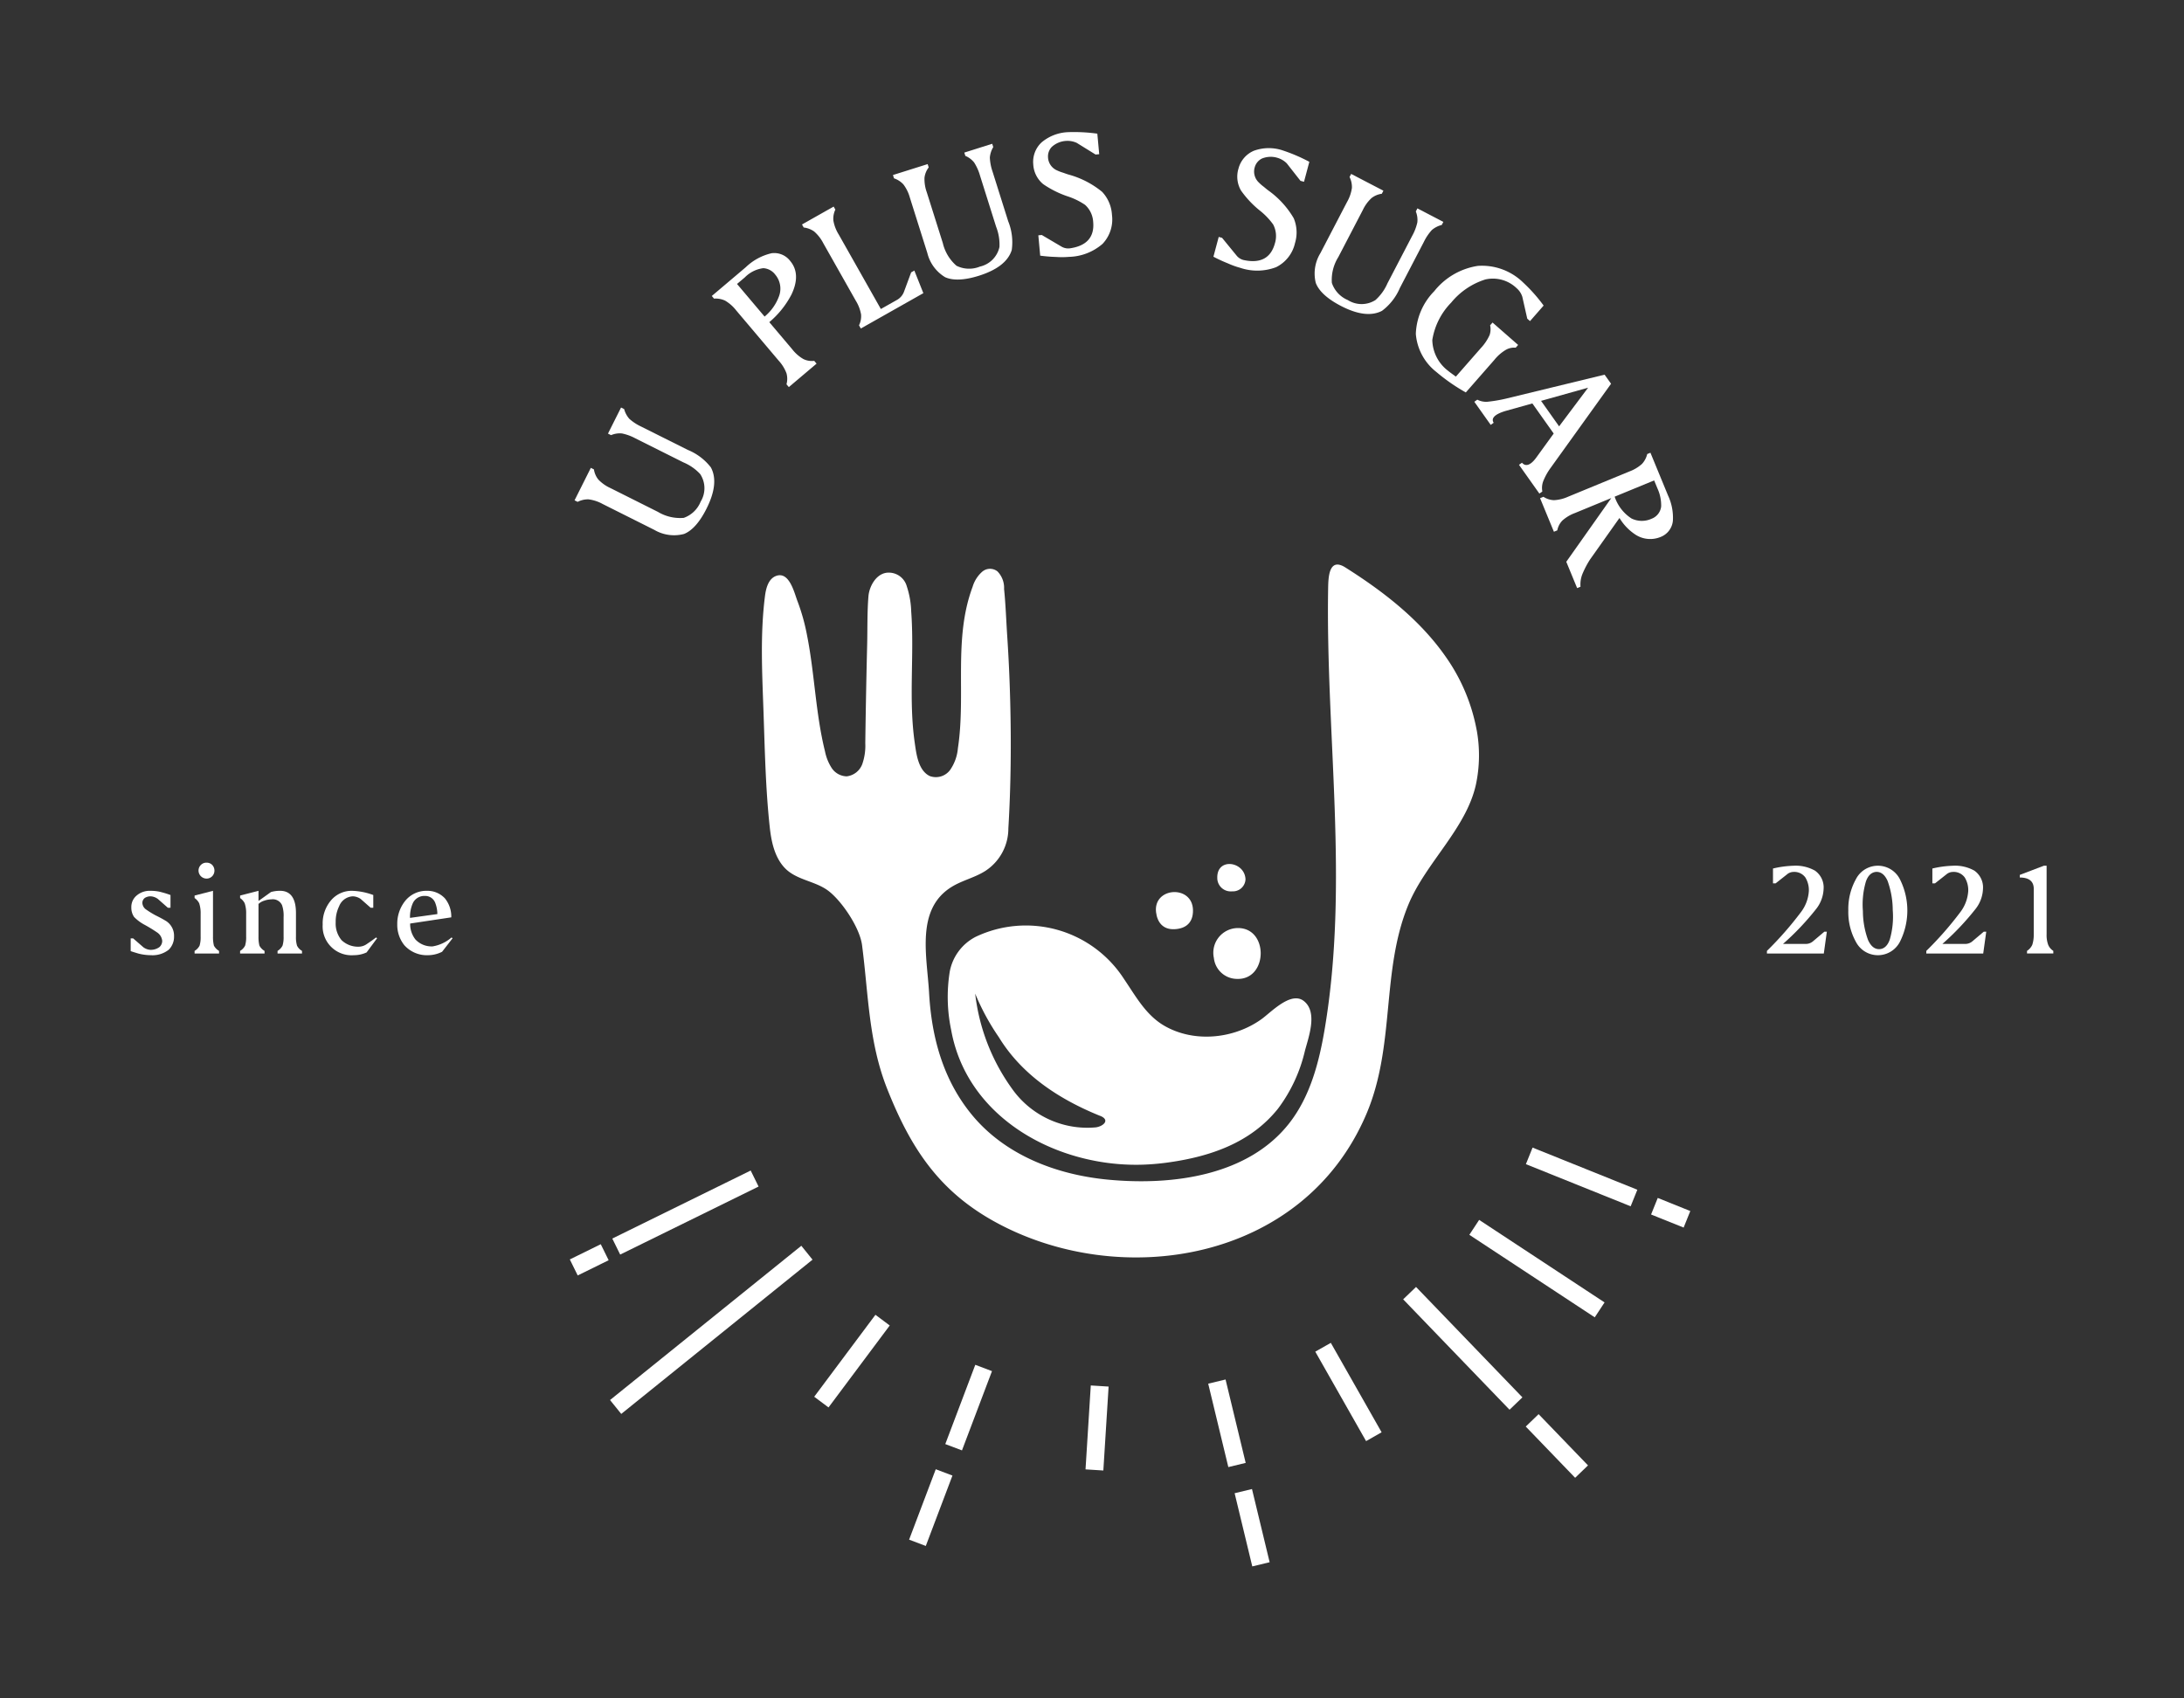 <svg xmlns="http://www.w3.org/2000/svg" width="360" height="280" viewBox="0 0 360 280"><rect x="0" y="0" width="360" height="280" fill="#333333" stroke="none"/><defs><clipPath id="b"><path data-name="Rectangle 9176" transform="translate(.094 .094)" fill="#fff" stroke="#707070" d="M0 0h360v280H0z"/></clipPath><clipPath id="c"><path data-name="Rectangle 9192" fill="#fff" d="M0 0h316.923v236.49H0z"/></clipPath><clipPath id="a"><path d="M0 0h360v280H0z"/></clipPath></defs><g data-name="Group 8615" clip-path="url(#a)"><g data-name="Mask Group 600" transform="translate(-.094 -.094)" clip-path="url(#b)"><g data-name="Group 8616"><g data-name="Group 8615" clip-path="url(#c)" fill="#fff" transform="translate(21.633 21.849)"><path data-name="Path 24207" d="M4.334 131.952a22.838 22.838 0 0 0-2.059-1.255 7 7 0 0 1-1.711-1.28 2.69 2.69 0 0 1-.454-1.58 2.432 2.432 0 0 1 .822-1.907 3.265 3.265 0 0 1 2.275-.823 7.357 7.357 0 0 1 1.473.13 15.009 15.009 0 0 1 1.885.564v2.1h-.433l-1.648-1.452a2.231 2.231 0 0 0-1.169-.434 1.766 1.766 0 0 0-.975.26 1.023 1.023 0 0 0-.412.823 1.382 1.382 0 0 0 .606 1.083 15.186 15.186 0 0 0 1.582.976c.607.3 1.105.562 1.538.822a2.872 2.872 0 0 1 1.494 2.644 2.993 2.993 0 0 1-.865 2.188 4.287 4.287 0 0 1-2.947.909 8.461 8.461 0 0 1-2.1-.281c-.28-.087-.735-.216-1.234-.39v-2.1h.41l1.667 1.452a2.179 2.179 0 0 0 1.127.434 2.409 2.409 0 0 0 1.539-.456 1.361 1.361 0 0 0 .455-1.019 1.888 1.888 0 0 0-.866-1.409"/><path data-name="Path 24208" d="M13.57 132.645a5.8 5.8 0 0 0 .152 1.5 2.248 2.248 0 0 0 .845.867v.432h-4.031v-.432a2.169 2.169 0 0 0 .823-.867 4.794 4.794 0 0 0 .174-1.5v-3.726a5.168 5.168 0 0 0-.238-1.756 2.294 2.294 0 0 0-.758-.865v-.412l3.034-.78zm-2.384-10.876a1.292 1.292 0 0 1 .39-.93 1.238 1.238 0 0 1 .932-.37 1.269 1.269 0 0 1 .932.37 1.361 1.361 0 0 1 .368.93 1.326 1.326 0 0 1-.368.932 1.292 1.292 0 0 1-.932.39 1.332 1.332 0 0 1-1.322-1.322"/><path data-name="Path 24209" d="M25.208 129.44a5.278 5.278 0 0 0-.26-1.972 1.673 1.673 0 0 0-1.755-.953 3.84 3.84 0 0 0-1.17.217 2.392 2.392 0 0 0-.952.542v5.372a5.786 5.786 0 0 0 .152 1.5 2.223 2.223 0 0 0 .845.867v.433h-4.03v-.433a2.157 2.157 0 0 0 .823-.867 4.785 4.785 0 0 0 .174-1.5v-3.725a5.165 5.165 0 0 0-.238-1.756 2.288 2.288 0 0 0-.758-.865v-.413l3.034-.78v1.67l2.057-1.473a5.6 5.6 0 0 1 1.495-.2c1.734 0 2.621 1.235 2.621 3.662v3.877a4.806 4.806 0 0 0 .174 1.5 2.02 2.02 0 0 0 .822.867v.433h-4.031v-.433a2.164 2.164 0 0 0 .823-.867 4.785 4.785 0 0 0 .174-1.5z"/><path data-name="Path 24210" d="M36.742 135.722a4.765 4.765 0 0 1-5.091-5.047 5.858 5.858 0 0 1 1.364-3.986 4.451 4.451 0 0 1 3.532-1.582 11 11 0 0 1 3.444.692v2.1h-.433l-1.647-1.451a2.419 2.419 0 0 0-1.277-.435 2.547 2.547 0 0 0-2.276 1.647 5.7 5.7 0 0 0-.563 2.622 4.258 4.258 0 0 0 .975 2.967 3.936 3.936 0 0 0 2.989 1.063 2.355 2.355 0 0 0 1.17-.435c.586-.39 1.105-.758 1.516-1.083l.174.132-1.732 2.339a5.045 5.045 0 0 1-2.145.455"/><path data-name="Path 24211" d="M45.092 134.053a5.352 5.352 0 0 1-1.148-3.423 6.005 6.005 0 0 1 1.3-3.855 4.475 4.475 0 0 1 3.574-1.669 3.939 3.939 0 0 1 2.969 1.234 4.749 4.749 0 0 1 1.061 3.141l-6.781 1.019a4.142 4.142 0 0 0 .867 2.622 3.639 3.639 0 0 0 2.837 1.147 6.278 6.278 0 0 0 3.119-1.473l.174.132-1.732 2.231a5.225 5.225 0 0 1-2.318.563 4.962 4.962 0 0 1-3.921-1.668m5.459-5.113a5.142 5.142 0 0 0-.347-1.842 1.759 1.759 0 0 0-1.69-1.147 2.091 2.091 0 0 0-2.015 1.212 5.606 5.606 0 0 0-.455 2.405z"/><path data-name="Path 24212" d="M276.145 133.862a1.821 1.821 0 0 0 1.213-.477l1.819-1.538h.412l-.5 3.6h-9.377v-.433a56.153 56.153 0 0 0 5.59-6.371 6.394 6.394 0 0 0 1.321-3.509 4.02 4.02 0 0 0-.563-2.209 2.239 2.239 0 0 0-1.972-.932 1.7 1.7 0 0 0-1.1.432l-1.841 1.452h-.434v-2.447a16.6 16.6 0 0 1 3.336-.455 6.506 6.506 0 0 1 3.574.8 3.374 3.374 0 0 1 1.431 3.034 5.687 5.687 0 0 1-1.212 3.272 43.672 43.672 0 0 1-5.482 5.784z"/><path data-name="Path 24213" d="M283.129 128.357a10.125 10.125 0 0 1 1.257-5.178 4.067 4.067 0 0 1 7.236 0 11.471 11.471 0 0 1 0 10.355 4.085 4.085 0 0 1-7.236 0 10.125 10.125 0 0 1-1.257-5.178m7.322-.087a14.373 14.373 0 0 0-.845-4.788c-.455-1.019-1.083-1.516-1.862-1.495-.78.043-1.387.585-1.734 1.646a13.544 13.544 0 0 0-.477 4.831 14 14 0 0 0 .845 4.744c.455 1.019 1.083 1.538 1.863 1.516s1.387-.585 1.734-1.625a13.533 13.533 0 0 0 .476-4.831"/><path data-name="Path 24214" d="M302.42 133.862a1.821 1.821 0 0 0 1.213-.477l1.819-1.538h.412l-.5 3.6h-9.38v-.433a56.277 56.277 0 0 0 5.59-6.371 6.4 6.4 0 0 0 1.321-3.509 4.02 4.02 0 0 0-.563-2.209 2.239 2.239 0 0 0-1.972-.932 1.7 1.7 0 0 0-1.1.432l-1.841 1.452h-.435v-2.447a16.618 16.618 0 0 1 3.337-.455 6.507 6.507 0 0 1 3.574.8 3.374 3.374 0 0 1 1.431 3.034 5.687 5.687 0 0 1-1.212 3.272 43.678 43.678 0 0 1-5.482 5.784z"/><path data-name="Path 24215" d="M313.695 132.277v-7.5c0-1.235-.78-1.862-2.3-1.862v-.435l3.986-1.516h.433v11.308a4.632 4.632 0 0 0 .26 1.734 2.145 2.145 0 0 0 .845 1v.433h-4.334v-.433a2.327 2.327 0 0 0 .867-1 5.2 5.2 0 0 0 .239-1.734"/><path data-name="Path 24216" d="M221.876 98.65a30.663 30.663 0 0 0-5.119-12.146c-4.247-6.093-10.256-10.744-16.537-14.709-2.684-1.694-2.8 1.552-2.835 3.388-.416 24.193 3.482 48.637-.562 72.677-.929 5.527-2.4 11.161-5.857 15.574-6.716 8.573-19.038 10.322-29.879 9.289-8.53-.813-16.958-4.063-22.411-10.674-4.781-5.8-6.664-12.841-7.07-20.128-.337-6.056-2.27-13.864 3.821-17.523 1.747-1.049 3.77-1.483 5.5-2.6a8.345 8.345 0 0 0 3.746-6.963c.422-7.041.486-14.117.3-21.167q-.137-5.292-.487-10.576c-.17-2.559-.254-5.178-.517-7.75a3.874 3.874 0 0 0-1.088-2.893 1.976 1.976 0 0 0-2.555.084 5.327 5.327 0 0 0-1.54 2.44c-3.215 8.606-1.078 17.777-2.432 26.646a7.349 7.349 0 0 1-1.263 3.538 2.92 2.92 0 0 1-3.366 1.032c-1.918-.914-2.225-3.688-2.489-5.534-1.03-7.178-.041-14.406-.576-21.6a14.444 14.444 0 0 0-.721-4.127 3.078 3.078 0 0 0-2.815-2.274c-2.076-.138-3.369 2.132-3.514 3.91-.215 2.641-.148 5.338-.211 7.988q-.2 8.1-.309 16.2a9.232 9.232 0 0 1-.483 3.429 3.129 3.129 0 0 1-2.581 2.054 3.058 3.058 0 0 1-2.484-1.389 7.94 7.94 0 0 1-1.094-2.738c-1.553-6.251-1.7-12.768-2.951-19.087a33.221 33.221 0 0 0-1.582-5.666c-.5-1.272-1.3-4.913-3.471-4.18-1.357.458-1.732 2.119-1.891 3.369-.806 6.358-.457 12.788-.235 19.172.219 6.3.343 12.626 1.026 18.9.247 2.273.756 4.819 2.361 6.6 1.966 2.183 5.182 2.207 7.425 3.991 2.226 1.771 5.061 6.036 5.428 8.856 1.067 8.183 1.066 15.944 4.158 23.73 3.848 9.687 8.486 16.81 17.8 21.914 20.615 11.3 50.745 6.639 61.161-17.771 4.833-11.327 2.393-23.581 6.943-34.565 2.845-6.868 9.532-12.532 11.127-19.792a23.157 23.157 0 0 0 .135-8.926"/><path data-name="Path 24217" d="M182.361 139.629c5.166.181 5.252-8.573 0-8.38a4.07 4.07 0 0 0-3.812 4.923 3.859 3.859 0 0 0 3.815 3.457"/><path data-name="Path 24218" d="M171.988 131.436c1.982-.063 3.164-1.118 3.119-3.163-.094-4.206-6.583-3.794-6.087.363.195 1.627 1.111 2.858 2.968 2.8"/><path data-name="Path 24219" d="M181.361 125.201c.09 0 .182 0 .276-.006a2.068 2.068 0 0 0 2.126-2c-.123-2.941-4.731-3.644-4.651-.218a2.208 2.208 0 0 0 2.248 2.225"/><path data-name="Path 24220" d="M134.995 138.547a26.352 26.352 0 0 0 .245 9.463c2.624 14.779 17.8 22.782 31.824 22.237.478-.019.956-.046 1.433-.084q1.36-.105 2.709-.3c6.863-.98 13.442-3.255 17.906-8.831a25.439 25.439 0 0 0 4.439-9.516c.607-2.309 2.161-6.394-.165-8.234-2.13-1.686-5.414 1.856-6.99 2.986-4.531 3.25-11.063 3.927-15.977 1.108-3.059-1.756-4.726-4.86-6.646-7.678a19.252 19.252 0 0 0-24.5-7 8.13 8.13 0 0 0-4.28 5.844m24.821 23.666c1.732.7.445 1.766-.769 1.9a15.2 15.2 0 0 1-13.784-6.4 33.244 33.244 0 0 1-6.058-15.659 38.561 38.561 0 0 0 3.909 7.2c3.828 6.261 10.026 10.27 16.7 12.967"/><path data-name="Rectangle 9177" d="M158.116 219.856l.78-12.482 1.585.1-.78 12.481z"/><path data-name="Path 24221" d="M160.331 220.674l-2.937-.184.867-13.835 2.938.184zm-1.5-1.452l.231.015.7-11.129-.231-.014z"/><path data-name="Rectangle 9178" d="M182.79 224.924l1.543-.372 2.592 10.747-1.543.372z"/><path data-name="Path 24222" d="M184.881 236.487l-2.91-12.067 2.861-.69 2.91 12.066zm-1.274-11.066l2.275 9.429.223-.054-2.275-9.429z"/><path data-name="Rectangle 9179" d="M178.433 206.862l1.543-.372 2.999 12.431-1.543.372z"/><path data-name="Path 24223" d="M180.933 220.111l-3.317-13.75 2.861-.69 3.317 13.75zm-1.68-12.749l2.681 11.113.223-.054-2.681-11.113z"/><path data-name="Rectangle 9180" d="M196.191 201.339l1.38-.784 7.704 13.566-1.381.784z"/><path data-name="Path 24224" d="M203.64 215.83l-8.374-14.748 2.561-1.451 8.372 14.744zm-6.526-14.236l7.034 12.388.2-.114-7.032-12.386z"/><path data-name="Rectangle 9181" d="M230.917 213.447l1.143-1.102 7.202 7.472-1.143 1.102z"/><path data-name="Path 24225" d="M238.099 221.877l-8.14-8.448 2.119-2.043 8.143 8.448zm-6.223-8.414l6.261 6.5.167-.16-6.261-6.5z"/><path data-name="Rectangle 9182" d="M210.71 192.476l1.143-1.102 16.597 17.223-1.143 1.102z"/><path data-name="Path 24226" d="M227.287 210.656l-17.535-18.2 2.121-2.041 17.535 18.2zm-15.618-18.163l15.655 16.246.168-.161-15.656-16.246z"/><path data-name="Rectangle 9183" d="M221.599 181.625l.873-1.326 19.54 12.86-.873 1.326z"/><path data-name="Path 24227" d="M241.332 195.423l-20.672-13.605 1.618-2.459 20.672 13.607zm-18.795-13.992l18.408 12.115.126-.195-18.406-12.114z"/><path data-name="Rectangle 9184" d="M251.499 178.094l.592-1.472 4.108 1.653-.592 1.472z"/><path data-name="Path 24228" d="M255.983 180.627l-5.366-2.159 1.1-2.73 5.365 2.16zm-3.6-2.911l2.851 1.148.088-.215-2.85-1.148z"/><path data-name="Rectangle 9185" d="M230.865 169.791l.592-1.472 16.01 6.442-.592 1.472z"/><path data-name="Path 24229" d="M247.251 177.117l-17.268-6.947 1.1-2.73 17.27 6.948zm-15.5-7.7l14.752 5.937.088-.215-14.754-5.937z"/><path data-name="Rectangle 9186" d="M73.297 186.185l3.888-1.91.7 1.424-3.888 1.91z"/><path data-name="Path 24230" d="M73.688 188.518l-1.3-2.641 5.1-2.509 1.3 2.641zm.516-2.021l.1.208 2.67-1.315-.1-.208z"/><path data-name="Rectangle 9187" d="M80.297 182.742l21.596-10.612.7 1.424-21.596 10.612z"/><path data-name="Path 24231" d="M80.689 185.076l-1.3-2.641 22.811-11.214 1.3 2.641zm.516-2.021l.1.208 20.378-10.02-.1-.208z"/><path data-name="Rectangle 9188" d="M79.972 209.162l30.47-24.588.997 1.235-30.47 24.588z"/><path data-name="Path 24232" d="M80.865 211.347l-1.849-2.29 31.531-25.432 1.848 2.29zm.058-2.086l.145.18 29.42-23.73-.145-.18z"/><path data-name="Rectangle 9189" d="M113.623 208.376l9.289-12.421 1.27.95-9.288 12.422z"/><path data-name="Path 24233" d="M115.03 210.276l-2.358-1.761 10.091-13.51 2.357 1.762zm-.459-2.036l.184.138 8.469-11.335-.186-.139z"/><path data-name="Rectangle 9190" d="M129.187 231.68l3.912-10.34 1.486.562-3.913 10.34z"/><path data-name="Path 24234" d="M131.065 233.115l-2.752-1.04 4.393-11.606 2.752 1.04zm-1-1.829l.216.082 3.434-9.07-.216-.082z"/><path data-name="Rectangle 9191" d="M135.151 215.924l4.467-11.798 1.484.562-4.467 11.798z"/><path data-name="Path 24235" d="M137.029 217.359l-2.752-1.04 4.945-13.069 2.753 1.043zm-1-1.829l.216.082 3.988-10.533-.217-.082z"/><path data-name="Path 24236" d="M91.832 52.417a9.2 9.2 0 0 1 3.805 2.884c.926 1.709.7 3.981-.72 6.806-1.105 2.205-2.358 3.631-3.7 4.166a6.419 6.419 0 0 1-4.91-.677l-8.526-4.271a6.423 6.423 0 0 0-2.313-.756 3.709 3.709 0 0 0-1.79.415l-.509-.255 2.681-5.352.512.255a3.449 3.449 0 0 0 .737 1.682 6.436 6.436 0 0 0 1.99 1.4l7.826 3.923a7.084 7.084 0 0 0 4.252.984 4.681 4.681 0 0 0 2.786-2.674 4.24 4.24 0 0 0-.076-4.546 7.926 7.926 0 0 0-2.77-1.928l-7.912-3.96a8.064 8.064 0 0 0-2.219-.809 3.649 3.649 0 0 0-1.79.28l-.509-.254 2.156-4.3.509.255a3.985 3.985 0 0 0 .848 1.6 8.036 8.036 0 0 0 1.976 1.295z"/><path data-name="Path 24237" d="M95.792 27.04l5.6-4.74a9.033 9.033 0 0 1 4.271-2.31 3.3 3.3 0 0 1 3.052 1.281c1.2 1.425 1.282 3.288.2 5.546a15.041 15.041 0 0 1-3.646 4.539l3.786 4.481a6.418 6.418 0 0 0 1.828 1.6 3.182 3.182 0 0 0 1.79.3l.388.459-4.572 3.866-.387-.461a3.379 3.379 0 0 0 0-1.813 6.439 6.439 0 0 0-1.276-2.072l-7.032-8.317a6.389 6.389 0 0 0-1.828-1.6 3.678 3.678 0 0 0-1.808-.323zm8.495-4.583a5.185 5.185 0 0 0-3.05 1.517l-1.288 1.086 4.544 5.378a7.87 7.87 0 0 0 2.372-3.345 3.577 3.577 0 0 0-.6-3.552 2.664 2.664 0 0 0-1.98-1.084"/><path data-name="Path 24238" d="M126.386 27.648a2.578 2.578 0 0 0 1.116-1.392l1.15-3.107.524-.3 1.486 3.727-10.306 5.826-.3-.523a3.394 3.394 0 0 0 .341-1.784 6.477 6.477 0 0 0-.872-2.276l-5.366-9.492a6.454 6.454 0 0 0-1.5-1.92 3.727 3.727 0 0 0-1.72-.655l-.28-.5 5.216-2.95.282.5a3.444 3.444 0 0 0-.325 1.812 6.4 6.4 0 0 0 .87 2.275l6.954 12.3z"/><path data-name="Path 24239" d="M144.649 14.726a9.2 9.2 0 0 1 .582 4.744c-.582 1.859-2.378 3.278-5.4 4.231-2.356.743-4.254.837-5.577.243a6.43 6.43 0 0 1-2.938-4l-2.874-9.108a6.459 6.459 0 0 0-1.07-2.19 3.7 3.7 0 0 0-1.547-1l-.173-.547 5.719-1.8.173.545a3.474 3.474 0 0 0-.694 1.7 6.423 6.423 0 0 0 .38 2.407l2.639 8.361a7.1 7.1 0 0 0 2.254 3.745 4.69 4.69 0 0 0 3.866.137 4.248 4.248 0 0 0 3.217-3.225 7.984 7.984 0 0 0-.547-3.334l-2.658-8.44a8.12 8.12 0 0 0-.967-2.161 3.673 3.673 0 0 0-1.449-1.09l-.173-.544 4.6-1.451.173.544a3.988 3.988 0 0 0-.563 1.726 8.156 8.156 0 0 0 .449 2.323z"/><path data-name="Path 24240" d="M150.408 8.595a4.531 4.531 0 0 1-1.63-3.265 4.377 4.377 0 0 1 1.361-3.6 7.2 7.2 0 0 1 4.283-1.693 27.662 27.662 0 0 1 4.917.244l.311 3.385-.6.055-3.102-1.921a3.661 3.661 0 0 0-1.662-.33 3.817 3.817 0 0 0-2.475 1.014 2.273 2.273 0 0 0-.6 1.686 2.473 2.473 0 0 0 1.529 2.186 6.355 6.355 0 0 0 .816.317c.309.092.657.241 1.058.355a14.866 14.866 0 0 1 5.519 2.846 6.022 6.022 0 0 1 1.617 3.778 5.845 5.845 0 0 1-1.552 4.8 8.775 8.775 0 0 1-5.513 2.139 13.886 13.886 0 0 1-2.143.016 24.821 24.821 0 0 1-2.619-.214l-.308-3.354.569-.053 3.193 1.882a2.195 2.195 0 0 0 1.36.328c2.835-.382 4.149-1.863 3.917-4.377a4.079 4.079 0 0 0-1.345-2.808 11.436 11.436 0 0 0-2.879-1.4 16.206 16.206 0 0 1-4.022-2.015"/><path data-name="Path 24241" d="M183.015 9.643a4.547 4.547 0 0 1-.4-3.631 4.392 4.392 0 0 1 2.524-2.911 7.217 7.217 0 0 1 4.613-.108 27.849 27.849 0 0 1 4.534 1.931l-.878 3.29-.582-.157-2.257-2.878a3.649 3.649 0 0 0-1.446-.886 3.817 3.817 0 0 0-2.674.1 2.287 2.287 0 0 0-1.148 1.376 2.479 2.479 0 0 0 .682 2.584 6.3 6.3 0 0 0 .655.58c.26.194.533.452.872.7a14.857 14.857 0 0 1 4.2 4.585 6.043 6.043 0 0 1 .211 4.109 5.856 5.856 0 0 1-3.119 3.968 8.774 8.774 0 0 1-5.92.1 13.542 13.542 0 0 1-2.02-.728 24.815 24.815 0 0 1-2.386-1.1l.872-3.26.553.146 2.349 2.874a2.187 2.187 0 0 0 1.164.778c2.8.623 4.542-.311 5.2-2.756a4.079 4.079 0 0 0-.292-3.1 11.432 11.432 0 0 0-2.221-2.31 16.164 16.164 0 0 1-3.08-3.285"/><path data-name="Path 24242" d="M209.207 25.726a9.207 9.207 0 0 1-2.944 3.764c-1.725.9-4 .636-6.8-.825-2.19-1.14-3.6-2.416-4.113-3.773a6.419 6.419 0 0 1 .752-4.9l4.409-8.467a6.45 6.45 0 0 0 .792-2.3 3.682 3.682 0 0 0-.388-1.8l.265-.508 5.314 2.766-.262.508a3.483 3.483 0 0 0-1.7.713 6.422 6.422 0 0 0-1.433 1.97l-4.048 7.773a7.081 7.081 0 0 0-1.053 4.238 4.7 4.7 0 0 0 2.635 2.831 4.242 4.242 0 0 0 4.552-.006 7.925 7.925 0 0 0 1.972-2.743l4.087-7.851a8.157 8.157 0 0 0 .845-2.21 3.669 3.669 0 0 0-.253-1.8l.265-.508 4.275 2.228-.265.508a4 4 0 0 0-1.617.821 8.16 8.16 0 0 0-1.325 1.958z"/><path data-name="Path 24243" d="M222.563 35.625A7.819 7.819 0 0 0 224 33.48a3.022 3.022 0 0 0 .087-1.608l.4-.452 4.216 3.691-.4.455a2.753 2.753 0 0 0-1.559.316 7 7 0 0 0-1.958 1.69l-4.705 5.371a30.568 30.568 0 0 1-4.856-3.372 8.857 8.857 0 0 1-3.385-6.287 10.557 10.557 0 0 1 3.036-7.034 11.389 11.389 0 0 1 7.175-4.17 9.716 9.716 0 0 1 7.507 2.768 26.523 26.523 0 0 1 3.347 3.772l-2.242 2.562-.455-.4-.813-3.6a3.107 3.107 0 0 0-.949-1.431 5.626 5.626 0 0 0-5.156-1.431 11.885 11.885 0 0 0-5.619 3.81 11.36 11.36 0 0 0-3.115 6.164 6.537 6.537 0 0 0 2.624 5.1c.2.179.65.491 1.259.941z"/><path data-name="Path 24244" d="M244.022 41.51l-9.975 13.887a9.935 9.935 0 0 0-1.145 2.029 3.126 3.126 0 0 0-.208 1.843l-.49.349-3.359-4.742.493-.347c.629.733 1.487.384 2.427-.948l2.8-3.862-3.515-4.961-4.31 1.206c-1.841.528-2.564 1.225-2.066 1.978l-.492.349-2.7-3.807.491-.349a3.174 3.174 0 0 0 1.646.347 23.813 23.813 0 0 0 3-.5l16.334-3.968zm-3.784.649l-7.756 2.174 2.974 4.2z"/><path data-name="Path 24245" d="M254.213 64.079a3.187 3.187 0 0 1-2.074 2.709 4.458 4.458 0 0 1-4.058-.378 8.5 8.5 0 0 1-2.673-2.773l-4.856 6.85a14.95 14.95 0 0 0-1.156 2.166 4.625 4.625 0 0 0-.412 2.318l-.556.229-1.788-4.338 7.418-10.506-5.98 2.464a6.423 6.423 0 0 0-2.088 1.249 3.179 3.179 0 0 0-.834 1.614l-.557.229-2.28-5.536.557-.229a3.372 3.372 0 0 0 1.728.558 6.463 6.463 0 0 0 2.362-.582l10.069-4.149a6.423 6.423 0 0 0 2.088-1.251 3.675 3.675 0 0 0 .858-1.622l.53-.218 2.909 7.066a8.638 8.638 0 0 1 .792 4.13m-3.09-6.632l-6.508 2.68a6.825 6.825 0 0 0 2.784 3.6 3.867 3.867 0 0 0 3.3.039 2.457 2.457 0 0 0 1.58-2.015 6.693 6.693 0 0 0-.594-2.945z"/></g></g></g></g></svg>